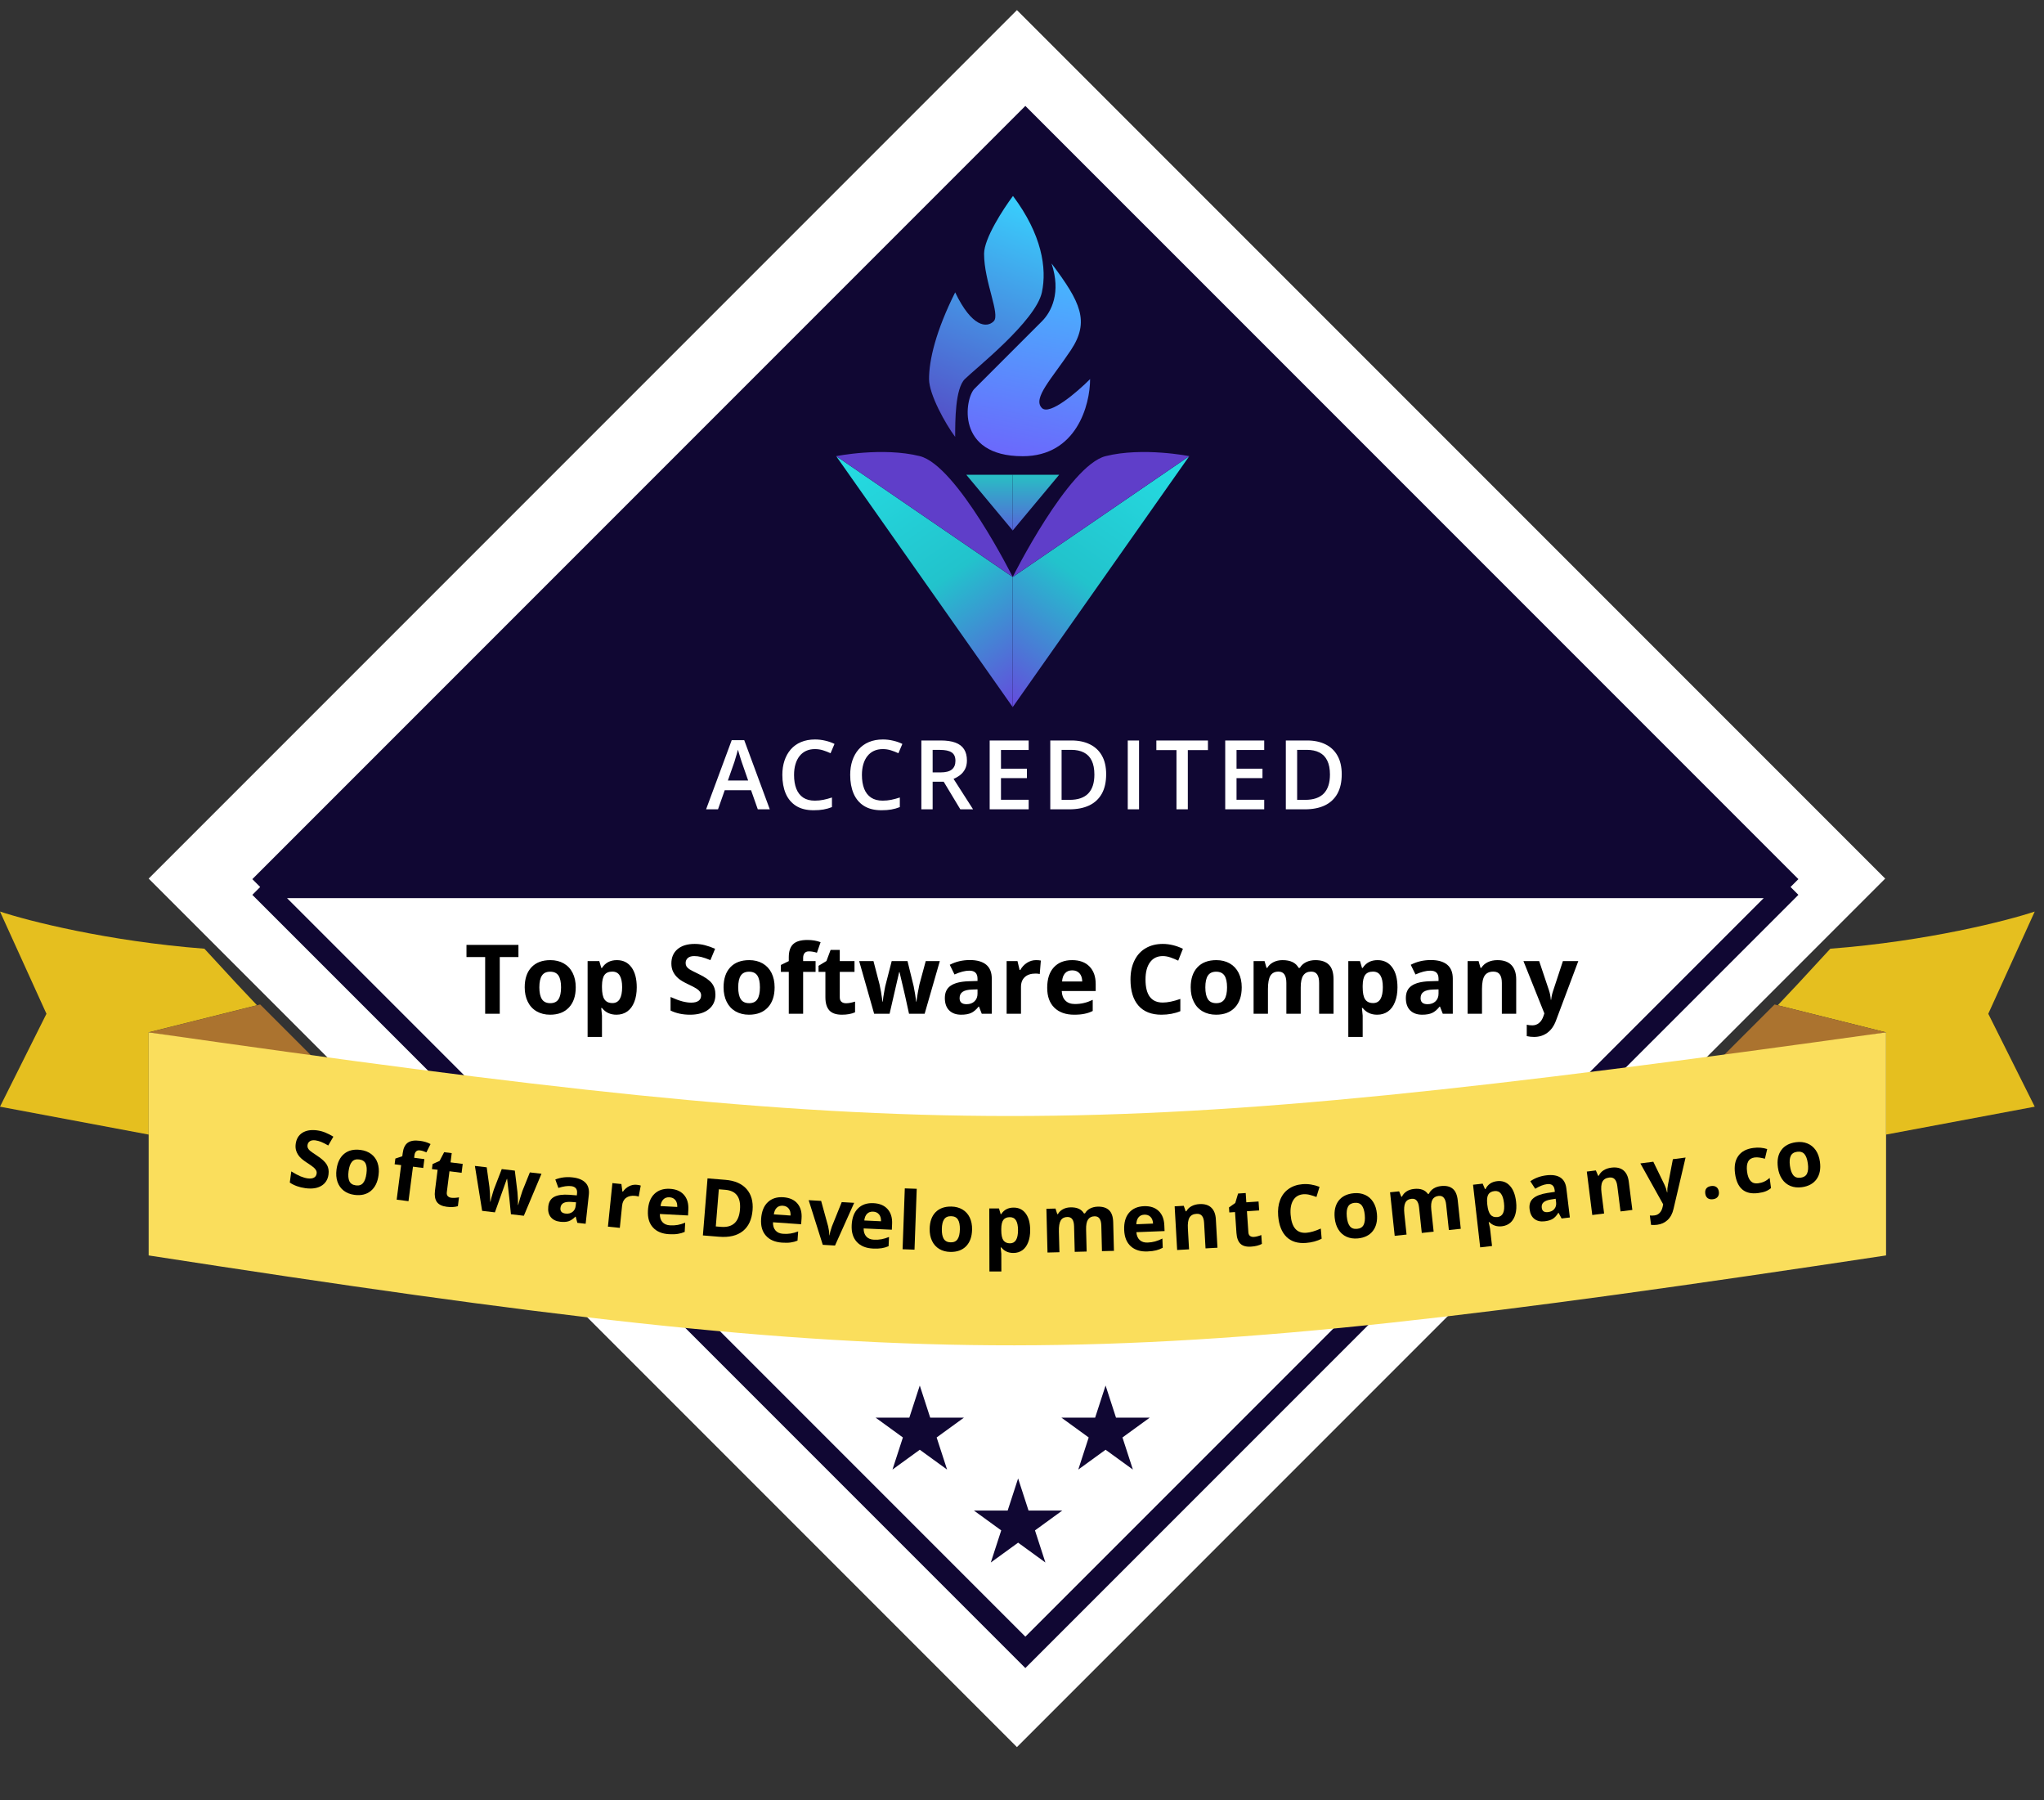 <?xml version="1.0" encoding="UTF-8"?> <svg xmlns="http://www.w3.org/2000/svg" width="92" height="81" viewBox="0 0 92 81" fill="none"><rect x="0" y="0" width="92" height="81" fill="#333333" stroke="none"/><path d="M45.772 0.455L6.691 39.535L45.772 78.616L84.852 39.535L45.772 0.455Z" fill="white"></path><path d="M22.494 45.617H21.837V43.066H20.996V42.519H23.335V43.066H22.494V45.617ZM24.276 44.429C24.276 44.663 24.314 44.84 24.391 44.961C24.468 45.081 24.594 45.141 24.768 45.141C24.94 45.141 25.064 45.081 25.139 44.963C25.215 44.843 25.253 44.665 25.253 44.429C25.253 44.194 25.215 44.018 25.139 43.901C25.062 43.784 24.938 43.725 24.764 43.725C24.591 43.725 24.467 43.784 24.391 43.901C24.314 44.017 24.276 44.193 24.276 44.429ZM25.914 44.429C25.914 44.814 25.813 45.116 25.609 45.334C25.406 45.551 25.122 45.66 24.759 45.66C24.532 45.66 24.331 45.61 24.158 45.511C23.984 45.411 23.85 45.268 23.757 45.081C23.664 44.895 23.617 44.677 23.617 44.429C23.617 44.041 23.718 43.741 23.92 43.526C24.122 43.311 24.406 43.204 24.772 43.204C25 43.204 25.2 43.253 25.374 43.352C25.548 43.451 25.681 43.593 25.774 43.778C25.868 43.963 25.914 44.18 25.914 44.429ZM27.749 45.66C27.471 45.66 27.253 45.559 27.095 45.357H27.061C27.083 45.555 27.095 45.669 27.095 45.7V46.66H26.448V43.248H26.974L27.065 43.556H27.095C27.246 43.321 27.47 43.204 27.766 43.204C28.046 43.204 28.265 43.312 28.423 43.528C28.581 43.744 28.66 44.044 28.66 44.429C28.66 44.681 28.623 44.901 28.548 45.088C28.475 45.274 28.37 45.416 28.233 45.514C28.096 45.611 27.934 45.66 27.749 45.66ZM27.559 43.721C27.399 43.721 27.282 43.77 27.209 43.869C27.136 43.967 27.098 44.128 27.095 44.355V44.424C27.095 44.679 27.132 44.861 27.207 44.971C27.283 45.081 27.403 45.136 27.567 45.136C27.857 45.136 28.002 44.898 28.002 44.42C28.002 44.187 27.965 44.013 27.893 43.897C27.823 43.779 27.711 43.721 27.559 43.721ZM32.201 44.757C32.201 45.037 32.1 45.257 31.898 45.418C31.698 45.579 31.418 45.66 31.059 45.66C30.729 45.66 30.436 45.598 30.182 45.473V44.863C30.391 44.956 30.568 45.022 30.712 45.06C30.857 45.098 30.99 45.117 31.11 45.117C31.254 45.117 31.364 45.09 31.441 45.035C31.518 44.98 31.557 44.898 31.557 44.789C31.557 44.728 31.54 44.674 31.506 44.628C31.473 44.58 31.422 44.534 31.356 44.49C31.291 44.446 31.157 44.376 30.955 44.28C30.766 44.191 30.624 44.106 30.53 44.024C30.435 43.942 30.359 43.847 30.303 43.738C30.246 43.629 30.218 43.502 30.218 43.356C30.218 43.082 30.311 42.867 30.496 42.71C30.682 42.553 30.939 42.475 31.267 42.475C31.428 42.475 31.581 42.494 31.727 42.532C31.874 42.57 32.027 42.624 32.187 42.693L31.975 43.204C31.809 43.136 31.672 43.089 31.564 43.062C31.456 43.035 31.35 43.022 31.246 43.022C31.121 43.022 31.026 43.05 30.96 43.108C30.893 43.166 30.86 43.242 30.86 43.335C30.86 43.393 30.874 43.444 30.9 43.488C30.927 43.53 30.97 43.572 31.028 43.613C31.087 43.652 31.226 43.724 31.445 43.829C31.735 43.967 31.933 44.106 32.04 44.246C32.148 44.385 32.201 44.555 32.201 44.757ZM33.227 44.429C33.227 44.663 33.265 44.84 33.342 44.961C33.419 45.081 33.545 45.141 33.719 45.141C33.891 45.141 34.015 45.081 34.09 44.963C34.166 44.843 34.204 44.665 34.204 44.429C34.204 44.194 34.166 44.018 34.09 43.901C34.013 43.784 33.888 43.725 33.714 43.725C33.542 43.725 33.418 43.784 33.342 43.901C33.265 44.017 33.227 44.193 33.227 44.429ZM34.865 44.429C34.865 44.814 34.763 45.116 34.56 45.334C34.356 45.551 34.073 45.66 33.71 45.66C33.483 45.66 33.282 45.61 33.108 45.511C32.935 45.411 32.801 45.268 32.708 45.081C32.615 44.895 32.568 44.677 32.568 44.429C32.568 44.041 32.669 43.741 32.871 43.526C33.073 43.311 33.357 43.204 33.723 43.204C33.95 43.204 34.151 43.253 34.325 43.352C34.498 43.451 34.632 43.593 34.725 43.778C34.818 43.963 34.865 44.18 34.865 44.429ZM36.709 43.734H36.149V45.617H35.503V43.734H35.147V43.422L35.503 43.248V43.075C35.503 42.805 35.569 42.608 35.702 42.483C35.835 42.359 36.047 42.297 36.34 42.297C36.563 42.297 36.762 42.33 36.935 42.397L36.77 42.871C36.64 42.83 36.52 42.81 36.41 42.81C36.318 42.81 36.252 42.837 36.211 42.892C36.17 42.946 36.149 43.015 36.149 43.1V43.248H36.709V43.734ZM38.08 45.145C38.193 45.145 38.328 45.12 38.486 45.071V45.552C38.325 45.624 38.128 45.66 37.893 45.66C37.635 45.66 37.446 45.595 37.327 45.465C37.21 45.334 37.151 45.137 37.151 44.876V43.734H36.842V43.46L37.198 43.244L37.385 42.744H37.798V43.248H38.461V43.734H37.798V44.876C37.798 44.968 37.823 45.035 37.874 45.079C37.926 45.123 37.995 45.145 38.08 45.145ZM40.915 45.617L40.733 44.789L40.487 43.742H40.472L40.04 45.617H39.345L38.671 43.248H39.315L39.588 44.297C39.632 44.485 39.677 44.744 39.722 45.075H39.735C39.74 44.968 39.765 44.797 39.809 44.564L39.843 44.384L40.135 43.248H40.847L41.125 44.384C41.13 44.415 41.139 44.461 41.15 44.522C41.163 44.583 41.175 44.648 41.186 44.717C41.197 44.785 41.207 44.852 41.216 44.918C41.226 44.983 41.231 45.035 41.233 45.075H41.245C41.258 44.973 41.281 44.834 41.313 44.657C41.346 44.48 41.369 44.359 41.383 44.297L41.667 43.248H42.301L41.618 45.617H40.915ZM44.189 45.617L44.064 45.295H44.047C43.938 45.432 43.826 45.528 43.71 45.581C43.595 45.634 43.446 45.66 43.261 45.66C43.033 45.66 42.854 45.595 42.722 45.465C42.593 45.335 42.527 45.15 42.527 44.91C42.527 44.658 42.615 44.473 42.79 44.355C42.967 44.234 43.232 44.168 43.587 44.155L43.998 44.142V44.039C43.998 43.799 43.875 43.678 43.629 43.678C43.44 43.678 43.218 43.736 42.962 43.85L42.748 43.414C43.02 43.271 43.323 43.2 43.655 43.2C43.973 43.2 44.216 43.269 44.386 43.407C44.555 43.546 44.64 43.756 44.64 44.039V45.617H44.189ZM43.998 44.52L43.748 44.528C43.56 44.534 43.42 44.568 43.328 44.63C43.237 44.692 43.191 44.787 43.191 44.914C43.191 45.096 43.295 45.187 43.504 45.187C43.654 45.187 43.773 45.144 43.862 45.058C43.953 44.972 43.998 44.857 43.998 44.715V44.52ZM46.63 43.204C46.718 43.204 46.79 43.21 46.848 43.223L46.799 43.829C46.747 43.815 46.684 43.808 46.609 43.808C46.402 43.808 46.241 43.861 46.126 43.967C46.011 44.073 45.954 44.221 45.954 44.412V45.617H45.308V43.248H45.797L45.892 43.647H45.924C45.998 43.514 46.096 43.407 46.221 43.327C46.347 43.245 46.483 43.204 46.63 43.204ZM48.259 43.664C48.122 43.664 48.015 43.707 47.937 43.795C47.86 43.881 47.815 44.004 47.804 44.164H48.711C48.708 44.004 48.666 43.881 48.586 43.795C48.505 43.707 48.397 43.664 48.259 43.664ZM48.35 45.66C47.969 45.66 47.671 45.554 47.456 45.344C47.242 45.134 47.134 44.836 47.134 44.45C47.134 44.053 47.233 43.746 47.431 43.53C47.63 43.313 47.905 43.204 48.255 43.204C48.59 43.204 48.851 43.299 49.037 43.49C49.224 43.681 49.317 43.944 49.317 44.28V44.594H47.789C47.796 44.778 47.85 44.921 47.952 45.024C48.054 45.127 48.197 45.179 48.38 45.179C48.523 45.179 48.658 45.164 48.785 45.134C48.912 45.105 49.045 45.057 49.183 44.992V45.492C49.07 45.549 48.95 45.591 48.821 45.617C48.692 45.646 48.535 45.66 48.35 45.66ZM52.336 43.022C52.089 43.022 51.898 43.115 51.762 43.301C51.627 43.486 51.559 43.745 51.559 44.077C51.559 44.768 51.818 45.113 52.336 45.113C52.554 45.113 52.817 45.059 53.127 44.95V45.501C52.873 45.607 52.589 45.66 52.275 45.66C51.824 45.66 51.48 45.523 51.241 45.251C51.002 44.977 50.883 44.584 50.883 44.073C50.883 43.751 50.941 43.469 51.059 43.227C51.176 42.984 51.344 42.798 51.563 42.67C51.783 42.54 52.041 42.475 52.336 42.475C52.637 42.475 52.94 42.548 53.243 42.693L53.031 43.227C52.916 43.172 52.799 43.124 52.682 43.083C52.565 43.042 52.449 43.022 52.336 43.022ZM54.252 44.429C54.252 44.663 54.29 44.84 54.366 44.961C54.444 45.081 54.57 45.141 54.744 45.141C54.916 45.141 55.039 45.081 55.114 44.963C55.191 44.843 55.229 44.665 55.229 44.429C55.229 44.194 55.191 44.018 55.114 43.901C55.038 43.784 54.913 43.725 54.739 43.725C54.567 43.725 54.443 43.784 54.366 43.901C54.29 44.017 54.252 44.193 54.252 44.429ZM55.89 44.429C55.89 44.814 55.788 45.116 55.585 45.334C55.381 45.551 55.098 45.66 54.735 45.66C54.508 45.66 54.307 45.61 54.133 45.511C53.959 45.411 53.826 45.268 53.733 45.081C53.639 44.895 53.593 44.677 53.593 44.429C53.593 44.041 53.694 43.741 53.896 43.526C54.098 43.311 54.382 43.204 54.748 43.204C54.975 43.204 55.176 43.253 55.35 43.352C55.523 43.451 55.657 43.593 55.75 43.778C55.843 43.963 55.89 44.18 55.89 44.429ZM58.545 45.617H57.899V44.234C57.899 44.063 57.87 43.935 57.812 43.85C57.755 43.764 57.666 43.721 57.543 43.721C57.377 43.721 57.258 43.782 57.182 43.903C57.108 44.025 57.07 44.224 57.07 44.503V45.617H56.424V43.248H56.918L57.005 43.551H57.041C57.104 43.443 57.196 43.358 57.316 43.297C57.436 43.235 57.574 43.204 57.729 43.204C58.084 43.204 58.324 43.32 58.45 43.551H58.507C58.571 43.441 58.664 43.356 58.787 43.295C58.911 43.234 59.051 43.204 59.206 43.204C59.475 43.204 59.677 43.273 59.814 43.411C59.953 43.548 60.022 43.769 60.022 44.073V45.617H59.374V44.234C59.374 44.063 59.345 43.935 59.287 43.85C59.23 43.764 59.141 43.721 59.018 43.721C58.859 43.721 58.741 43.777 58.662 43.89C58.584 44.003 58.545 44.183 58.545 44.429V45.617ZM61.989 45.66C61.71 45.66 61.492 45.559 61.334 45.357H61.3C61.322 45.555 61.334 45.669 61.334 45.7V46.66H60.687V43.248H61.213L61.304 43.556H61.334C61.485 43.321 61.709 43.204 62.005 43.204C62.285 43.204 62.504 43.312 62.662 43.528C62.821 43.744 62.9 44.044 62.9 44.429C62.9 44.681 62.862 44.901 62.787 45.088C62.714 45.274 62.609 45.416 62.472 45.514C62.335 45.611 62.173 45.66 61.989 45.66ZM61.798 43.721C61.638 43.721 61.522 43.77 61.448 43.869C61.375 43.967 61.337 44.128 61.334 44.355V44.424C61.334 44.679 61.371 44.861 61.446 44.971C61.522 45.081 61.642 45.136 61.806 45.136C62.096 45.136 62.241 44.898 62.241 44.42C62.241 44.187 62.205 44.013 62.133 43.897C62.062 43.779 61.95 43.721 61.798 43.721ZM64.939 45.617L64.813 45.295H64.796C64.688 45.432 64.575 45.528 64.46 45.581C64.345 45.634 64.195 45.66 64.01 45.66C63.783 45.66 63.603 45.595 63.471 45.465C63.342 45.335 63.277 45.15 63.277 44.91C63.277 44.658 63.364 44.473 63.54 44.355C63.716 44.234 63.982 44.168 64.336 44.155L64.748 44.142V44.039C64.748 43.799 64.625 43.678 64.379 43.678C64.189 43.678 63.967 43.736 63.711 43.85L63.497 43.414C63.77 43.271 64.072 43.2 64.404 43.2C64.722 43.2 64.966 43.269 65.135 43.407C65.305 43.546 65.39 43.756 65.39 44.039V45.617H64.939ZM64.748 44.52L64.497 44.528C64.31 44.534 64.17 44.568 64.078 44.63C63.986 44.692 63.94 44.787 63.94 44.914C63.94 45.096 64.044 45.187 64.254 45.187C64.403 45.187 64.523 45.144 64.612 45.058C64.702 44.972 64.748 44.857 64.748 44.715V44.52ZM68.244 45.617H67.598V44.234C67.598 44.063 67.567 43.935 67.506 43.85C67.446 43.764 67.349 43.721 67.216 43.721C67.036 43.721 66.904 43.782 66.824 43.903C66.744 44.023 66.704 44.223 66.704 44.503V45.617H66.057V43.248H66.551L66.637 43.551H66.674C66.746 43.437 66.845 43.351 66.97 43.293C67.097 43.233 67.242 43.204 67.402 43.204C67.678 43.204 67.887 43.279 68.03 43.428C68.172 43.577 68.244 43.791 68.244 44.073V45.617ZM68.57 43.248H69.278L69.725 44.581C69.763 44.697 69.789 44.834 69.803 44.992H69.816C69.832 44.847 69.862 44.71 69.907 44.581L70.346 43.248H71.039L70.036 45.92C69.945 46.168 69.813 46.353 69.642 46.476C69.473 46.599 69.275 46.66 69.047 46.66C68.936 46.66 68.826 46.648 68.719 46.624V46.111C68.796 46.13 68.881 46.139 68.973 46.139C69.087 46.139 69.187 46.103 69.271 46.033C69.358 45.964 69.425 45.858 69.473 45.717L69.511 45.6L68.57 43.248Z" fill="black"></path><path fill-rule="evenodd" clip-rule="evenodd" d="M46.151 5.473L11.711 39.913H80.592L46.151 5.473Z" fill="#100733"></path><path d="M11.711 39.913L46.151 5.473L80.592 39.913M11.711 39.913L46.151 74.353L80.592 39.913M11.711 39.913H80.592" stroke="#100733"></path><path d="M9.2 42.69C4.851 42.356 1.255 41.436 0 41.018L2.091 45.618L0 49.799L6.691 51.054V46.454L11.568 45.235C11.11 44.759 10.362 43.958 9.2 42.69Z" fill="#E5BF1F"></path><path d="M82.383 42.69C86.732 42.356 90.328 41.436 91.583 41.018L89.492 45.618L91.583 49.799L84.892 51.054V46.454L80.016 45.235C80.472 44.759 81.22 43.958 82.383 42.69Z" fill="#E5BF1F"></path><path d="M6.691 46.454L11.71 45.199L14.219 47.708L6.691 46.454Z" fill="#AB732F"></path><path d="M84.891 46.454L79.873 45.199L77.363 47.708L84.891 46.454Z" fill="#AB732F"></path><path d="M6.691 56.492V46.455C41.819 51.473 48.928 51.473 84.891 46.455V56.492C49.43 61.844 41.819 61.928 6.691 56.492Z" fill="#FADE5C"></path><path d="M41.399 62.346L41.868 63.791H43.387L42.158 64.683L42.628 66.128L41.399 65.236L40.17 66.128L40.639 64.683L39.41 63.791H40.929L41.399 62.346Z" fill="#100733"></path><path d="M49.762 62.346L50.231 63.791H51.751L50.522 64.683L50.991 66.128L49.762 65.236L48.533 66.128L49.002 64.683L47.773 63.791H49.292L49.762 62.346Z" fill="#100733"></path><path d="M45.825 66.527L46.294 67.972H47.813L46.584 68.865L47.053 70.31L45.825 69.417L44.596 70.31L45.065 68.865L43.836 67.972H45.355L45.825 66.527Z" fill="#100733"></path><path d="M34.108 36.418L33.805 35.558H32.62L32.317 36.418H31.781L32.934 33.307H33.498L34.648 36.418H34.108ZM33.674 35.121L33.379 34.273C33.368 34.237 33.352 34.185 33.33 34.119C33.309 34.051 33.288 33.982 33.267 33.913C33.245 33.843 33.228 33.783 33.214 33.735C33.2 33.793 33.182 33.858 33.161 33.93C33.141 34.001 33.121 34.067 33.101 34.129C33.083 34.191 33.069 34.239 33.059 34.273L32.762 35.121H33.674ZM36.681 33.708C36.533 33.708 36.4 33.734 36.283 33.788C36.167 33.842 36.069 33.919 35.988 34.021C35.908 34.122 35.846 34.244 35.804 34.388C35.761 34.531 35.74 34.692 35.74 34.871C35.74 35.111 35.774 35.318 35.842 35.492C35.91 35.664 36.013 35.797 36.151 35.89C36.29 35.982 36.465 36.028 36.677 36.028C36.808 36.028 36.936 36.015 37.06 35.99C37.185 35.964 37.313 35.93 37.446 35.886V36.318C37.32 36.368 37.193 36.404 37.065 36.426C36.936 36.449 36.788 36.46 36.62 36.46C36.303 36.46 36.041 36.395 35.831 36.263C35.624 36.132 35.468 35.947 35.365 35.708C35.264 35.469 35.213 35.19 35.213 34.869C35.213 34.634 35.245 34.42 35.31 34.225C35.375 34.03 35.47 33.862 35.594 33.72C35.718 33.578 35.872 33.468 36.054 33.392C36.238 33.314 36.447 33.275 36.683 33.275C36.839 33.275 36.991 33.293 37.141 33.328C37.292 33.362 37.432 33.411 37.561 33.475L37.383 33.894C37.275 33.843 37.163 33.8 37.046 33.763C36.928 33.726 36.807 33.708 36.681 33.708ZM39.736 33.708C39.587 33.708 39.454 33.734 39.337 33.788C39.221 33.842 39.123 33.919 39.043 34.021C38.962 34.122 38.901 34.244 38.858 34.388C38.816 34.531 38.795 34.692 38.795 34.871C38.795 35.111 38.829 35.318 38.896 35.492C38.964 35.664 39.067 35.797 39.206 35.89C39.344 35.982 39.519 36.028 39.731 36.028C39.863 36.028 39.99 36.015 40.115 35.99C40.239 35.964 40.368 35.93 40.501 35.886V36.318C40.375 36.368 40.248 36.404 40.119 36.426C39.99 36.449 39.842 36.46 39.674 36.46C39.358 36.46 39.095 36.395 38.886 36.263C38.678 36.132 38.523 35.947 38.42 35.708C38.318 35.469 38.267 35.19 38.267 34.869C38.267 34.634 38.299 34.42 38.364 34.225C38.429 34.03 38.524 33.862 38.648 33.72C38.773 33.578 38.926 33.468 39.108 33.392C39.292 33.314 39.502 33.275 39.738 33.275C39.893 33.275 40.046 33.293 40.195 33.328C40.346 33.362 40.486 33.411 40.615 33.475L40.437 33.894C40.33 33.843 40.217 33.8 40.1 33.763C39.983 33.726 39.861 33.708 39.736 33.708ZM42.34 33.32C42.608 33.32 42.828 33.352 43.002 33.417C43.177 33.482 43.307 33.581 43.392 33.714C43.478 33.847 43.521 34.016 43.521 34.221C43.521 34.373 43.492 34.503 43.436 34.61C43.38 34.718 43.305 34.807 43.214 34.877C43.122 34.948 43.024 35.005 42.919 35.047L43.798 36.418H43.224L42.476 35.176H41.978V36.418H41.47V33.32H42.34ZM42.307 33.744H41.978V34.757H42.33C42.566 34.757 42.737 34.713 42.843 34.625C42.95 34.538 43.004 34.408 43.004 34.237C43.004 34.058 42.947 33.931 42.832 33.856C42.719 33.781 42.544 33.744 42.307 33.744ZM46.3 36.418H44.545V33.32H46.3V33.748H45.054V34.589H46.221V35.015H45.054V35.988H46.3V36.418ZM49.788 34.839C49.788 35.188 49.723 35.48 49.593 35.714C49.463 35.947 49.275 36.123 49.028 36.242C48.78 36.359 48.482 36.418 48.133 36.418H47.273V33.32H48.227C48.547 33.32 48.824 33.378 49.057 33.494C49.29 33.608 49.471 33.778 49.598 34.004C49.725 34.229 49.788 34.507 49.788 34.839ZM49.258 34.854C49.258 34.6 49.218 34.391 49.138 34.227C49.059 34.063 48.941 33.941 48.786 33.862C48.632 33.782 48.442 33.742 48.216 33.742H47.782V35.992H48.142C48.516 35.992 48.796 35.897 48.981 35.706C49.166 35.515 49.258 35.231 49.258 34.854ZM50.76 36.418V33.32H51.268V36.418H50.76ZM53.464 36.418H52.953V33.752H52.047V33.32H54.369V33.752H53.464V36.418ZM56.902 36.418H55.147V33.32H56.902V33.748H55.656V34.589H56.824V35.015H55.656V35.988H56.902V36.418ZM60.391 34.839C60.391 35.188 60.326 35.48 60.196 35.714C60.066 35.947 59.877 36.123 59.63 36.242C59.383 36.359 59.085 36.418 58.736 36.418H57.875V33.32H58.829C59.15 33.32 59.427 33.378 59.66 33.494C59.893 33.608 60.073 33.778 60.2 34.004C60.327 34.229 60.391 34.507 60.391 34.839ZM59.861 34.854C59.861 34.6 59.821 34.391 59.74 34.227C59.661 34.063 59.544 33.941 59.388 33.862C59.234 33.782 59.044 33.742 58.818 33.742H58.384V35.992H58.744C59.118 35.992 59.398 35.897 59.583 35.706C59.768 35.515 59.861 35.231 59.861 34.854Z" fill="white"></path><path d="M45.594 8.818C45.161 9.397 44.293 10.726 44.293 11.42C44.293 12.681 45.034 14.149 44.727 14.456C44.42 14.763 43.748 14.733 42.992 13.155C42.125 14.89 41.816 16.191 41.816 17.058C41.816 17.752 42.559 19.082 42.992 19.66C42.992 18.937 42.992 17.492 43.426 17.058C43.86 16.624 46.614 14.456 46.895 13.155C47.128 12.078 46.895 10.553 45.594 8.818Z" fill="url(#paint0_linear_9451_75126)"></path><path d="M49.065 17.059C49.065 18.216 48.458 20.529 46.03 20.529C42.994 20.529 43.428 17.927 43.861 17.493C44.594 16.761 46.59 14.764 46.897 14.457C47.33 14.024 47.764 13.156 47.33 11.855C48.631 13.59 49.065 14.457 48.198 15.758C47.33 17.059 46.463 17.927 46.897 18.361C47.244 18.707 48.487 17.638 49.065 17.059Z" fill="url(#paint1_linear_9451_75126)"></path><path d="M45.582 23.872L47.673 21.363H45.582V23.872Z" fill="url(#paint2_linear_9451_75126)"></path><path d="M45.583 23.872L43.492 21.363H45.583V23.872Z" fill="url(#paint3_linear_9451_75126)"></path><path d="M45.582 25.964V31.818L53.528 20.527L45.582 25.964Z" fill="url(#paint4_linear_9451_75126)"></path><path d="M45.582 25.962C45.582 25.962 48.091 20.943 49.764 20.525C51.437 20.108 53.528 20.525 53.528 20.525L45.582 25.962Z" fill="#5F3EC9"></path><path d="M45.582 25.964V31.818L37.637 20.527L45.582 25.964Z" fill="url(#paint5_linear_9451_75126)"></path><path d="M45.582 25.962C45.582 25.962 43.073 20.943 41.4 20.525C39.728 20.108 37.637 20.525 37.637 20.525L45.582 25.962Z" fill="#5F3EC9"></path><path d="M14.786 52.85C14.755 53.08 14.647 53.251 14.463 53.361C14.28 53.471 14.04 53.506 13.745 53.466C13.472 53.429 13.239 53.345 13.043 53.214L13.111 52.711C13.273 52.811 13.411 52.885 13.525 52.933C13.641 52.98 13.748 53.011 13.847 53.025C13.966 53.041 14.06 53.03 14.129 52.993C14.199 52.957 14.24 52.894 14.252 52.804C14.259 52.754 14.251 52.708 14.228 52.666C14.206 52.622 14.17 52.579 14.12 52.535C14.071 52.492 13.969 52.419 13.813 52.318C13.668 52.223 13.56 52.137 13.491 52.059C13.423 51.981 13.371 51.894 13.337 51.798C13.302 51.702 13.293 51.594 13.309 51.474C13.34 51.248 13.441 51.081 13.61 50.973C13.782 50.865 14.002 50.829 14.272 50.865C14.405 50.883 14.529 50.916 14.644 50.964C14.761 51.012 14.882 51.073 15.005 51.148L14.774 51.545C14.645 51.471 14.537 51.416 14.451 51.382C14.365 51.348 14.28 51.325 14.194 51.313C14.091 51.3 14.009 51.313 13.948 51.353C13.887 51.393 13.851 51.452 13.841 51.529C13.834 51.576 13.84 51.62 13.857 51.659C13.874 51.697 13.904 51.736 13.947 51.776C13.992 51.815 14.098 51.89 14.267 52.001C14.49 52.147 14.638 52.284 14.711 52.411C14.784 52.537 14.809 52.683 14.786 52.85Z" fill="black"></path><path d="M15.689 52.7C15.664 52.893 15.676 53.044 15.726 53.151C15.776 53.258 15.873 53.321 16.017 53.34C16.159 53.359 16.267 53.324 16.342 53.234C16.418 53.143 16.468 53.001 16.494 52.806C16.52 52.613 16.507 52.464 16.457 52.359C16.407 52.254 16.311 52.192 16.167 52.173C16.025 52.154 15.916 52.189 15.841 52.278C15.765 52.365 15.715 52.506 15.689 52.7ZM17.039 52.878C16.997 53.196 16.88 53.434 16.689 53.591C16.498 53.748 16.252 53.807 15.953 53.767C15.766 53.742 15.606 53.68 15.473 53.579C15.341 53.478 15.247 53.345 15.19 53.181C15.134 53.018 15.119 52.833 15.146 52.628C15.188 52.309 15.304 52.072 15.494 51.917C15.684 51.762 15.93 51.705 16.231 51.745C16.418 51.769 16.578 51.832 16.711 51.932C16.843 52.033 16.938 52.164 16.994 52.327C17.051 52.49 17.066 52.673 17.039 52.878Z" fill="black"></path><path d="M19.049 52.558L18.588 52.498L18.386 54.051L17.854 53.982L18.055 52.429L17.762 52.391L17.795 52.134L18.107 52.029L18.126 51.886C18.155 51.664 18.23 51.508 18.353 51.42C18.476 51.332 18.658 51.303 18.899 51.335C19.083 51.358 19.243 51.407 19.379 51.48L19.192 51.854C19.089 51.806 18.993 51.776 18.902 51.765C18.826 51.755 18.768 51.771 18.729 51.812C18.689 51.851 18.665 51.906 18.656 51.976L18.64 52.098L19.101 52.158L19.049 52.558Z" fill="black"></path><path d="M20.316 53.898C20.409 53.91 20.523 53.903 20.659 53.879L20.609 54.276C20.468 54.318 20.302 54.328 20.108 54.303C19.895 54.276 19.746 54.203 19.662 54.084C19.579 53.963 19.551 53.795 19.578 53.58L19.697 52.638L19.441 52.606L19.47 52.38L19.786 52.239L19.991 51.846L20.332 51.889L20.28 52.305L20.827 52.373L20.777 52.774L20.23 52.705L20.111 53.647C20.102 53.722 20.115 53.781 20.153 53.822C20.191 53.864 20.246 53.889 20.316 53.898Z" fill="black"></path><path d="M22.997 54.639L22.927 53.937L22.826 53.049L22.814 53.047L22.275 54.554L21.701 54.486L21.375 52.465L21.907 52.527L22.03 53.42C22.048 53.579 22.06 53.798 22.065 54.075L22.076 54.076C22.091 53.988 22.128 53.85 22.186 53.662L22.232 53.516L22.584 52.607L23.172 52.676L23.29 53.641C23.292 53.667 23.294 53.706 23.298 53.757C23.302 53.808 23.306 53.863 23.309 53.922C23.311 53.979 23.313 54.035 23.314 54.09C23.316 54.145 23.315 54.189 23.312 54.222L23.323 54.223C23.343 54.14 23.375 54.028 23.419 53.885C23.464 53.741 23.494 53.644 23.512 53.594L23.849 52.756L24.372 52.817L23.578 54.707L22.997 54.639Z" fill="black"></path><path d="M25.987 55.026L25.912 54.748L25.898 54.747C25.796 54.85 25.695 54.919 25.594 54.953C25.495 54.986 25.369 54.994 25.216 54.977C25.028 54.956 24.886 54.886 24.789 54.767C24.693 54.648 24.656 54.489 24.678 54.291C24.701 54.083 24.79 53.938 24.945 53.856C25.102 53.773 25.328 53.742 25.622 53.763L25.963 53.79L25.972 53.704C25.994 53.506 25.903 53.395 25.7 53.373C25.544 53.356 25.355 53.383 25.133 53.455L24.995 53.075C25.234 52.981 25.49 52.95 25.764 52.98C26.027 53.008 26.222 53.088 26.35 53.218C26.477 53.347 26.528 53.529 26.503 53.762L26.36 55.067L25.987 55.026ZM25.928 54.102L25.721 54.086C25.565 54.074 25.447 54.089 25.365 54.132C25.284 54.175 25.237 54.249 25.226 54.354C25.209 54.505 25.287 54.59 25.46 54.609C25.584 54.622 25.686 54.597 25.768 54.534C25.85 54.471 25.898 54.381 25.911 54.263L25.928 54.102Z" fill="black"></path><path d="M28.661 53.313C28.733 53.321 28.793 53.332 28.84 53.348L28.748 53.845C28.706 53.829 28.654 53.817 28.592 53.811C28.422 53.794 28.284 53.824 28.179 53.901C28.076 53.979 28.016 54.097 28 54.255L27.898 55.252L27.363 55.197L27.564 53.238L27.969 53.28L28.014 53.617L28.04 53.62C28.112 53.516 28.203 53.437 28.312 53.38C28.423 53.323 28.54 53.301 28.661 53.313Z" fill="black"></path><path d="M30.131 53.876C30.017 53.87 29.926 53.902 29.858 53.971C29.79 54.039 29.747 54.139 29.731 54.271L30.484 54.311C30.488 54.178 30.459 54.074 30.396 53.999C30.333 53.923 30.245 53.882 30.131 53.876ZM30.119 55.537C29.802 55.52 29.56 55.42 29.391 55.236C29.222 55.051 29.146 54.799 29.163 54.479C29.18 54.15 29.275 53.9 29.449 53.729C29.624 53.557 29.857 53.479 30.148 53.494C30.425 53.509 30.638 53.599 30.784 53.766C30.931 53.932 30.996 54.155 30.982 54.434L30.968 54.694L29.7 54.627C29.698 54.78 29.736 54.902 29.816 54.992C29.896 55.082 30.012 55.131 30.165 55.139C30.283 55.145 30.396 55.139 30.503 55.12C30.61 55.101 30.722 55.067 30.84 55.019L30.818 55.434C30.721 55.476 30.619 55.506 30.512 55.522C30.404 55.54 30.273 55.545 30.119 55.537Z" fill="black"></path><path d="M33.873 54.458C33.838 54.88 33.691 55.194 33.432 55.399C33.174 55.604 32.818 55.688 32.364 55.651L31.637 55.592L31.846 53.025L32.652 53.091C33.071 53.125 33.387 53.262 33.601 53.502C33.814 53.742 33.905 54.061 33.873 54.458ZM33.306 54.426C33.351 53.874 33.13 53.579 32.643 53.539L32.354 53.516L32.218 55.187L32.451 55.206C32.975 55.249 33.261 54.989 33.306 54.426Z" fill="black"></path><path d="M35.237 54.256C35.123 54.248 35.032 54.278 34.962 54.346C34.893 54.413 34.849 54.512 34.83 54.644L35.582 54.697C35.589 54.565 35.562 54.46 35.5 54.384C35.438 54.307 35.351 54.264 35.237 54.256ZM35.196 55.916C34.879 55.894 34.638 55.789 34.473 55.602C34.307 55.415 34.235 55.162 34.258 54.842C34.281 54.513 34.381 54.264 34.558 54.097C34.736 53.928 34.97 53.854 35.261 53.874C35.538 53.894 35.749 53.988 35.892 54.157C36.036 54.327 36.097 54.55 36.078 54.829L36.059 55.089L34.792 55C34.788 55.152 34.824 55.275 34.903 55.366C34.981 55.458 35.096 55.509 35.248 55.519C35.367 55.528 35.48 55.523 35.587 55.506C35.694 55.489 35.807 55.458 35.925 55.412L35.896 55.826C35.799 55.867 35.696 55.894 35.588 55.909C35.48 55.925 35.349 55.927 35.196 55.916Z" fill="black"></path><path d="M37.033 56.015L36.398 54.006L36.959 54.038L37.274 55.181C37.308 55.325 37.326 55.461 37.33 55.588L37.34 55.589C37.353 55.476 37.387 55.344 37.443 55.191L37.886 54.093L38.447 54.125L37.584 56.047L37.033 56.015Z" fill="black"></path><path d="M39.298 54.522C39.184 54.517 39.093 54.549 39.026 54.619C38.958 54.687 38.916 54.788 38.901 54.92L39.654 54.955C39.658 54.822 39.628 54.718 39.564 54.644C39.501 54.568 39.412 54.527 39.298 54.522ZM39.298 56.183C38.981 56.169 38.737 56.07 38.567 55.887C38.397 55.704 38.319 55.452 38.334 55.132C38.349 54.802 38.443 54.551 38.615 54.38C38.789 54.206 39.021 54.127 39.312 54.14C39.59 54.153 39.803 54.242 39.95 54.407C40.098 54.573 40.166 54.795 40.153 55.075L40.141 55.335L38.872 55.277C38.871 55.429 38.911 55.55 38.991 55.64C39.072 55.73 39.188 55.778 39.341 55.785C39.459 55.79 39.572 55.783 39.678 55.763C39.785 55.743 39.897 55.709 40.015 55.661L39.995 56.076C39.899 56.119 39.798 56.148 39.69 56.166C39.582 56.184 39.451 56.19 39.298 56.183Z" fill="black"></path><path d="M41.162 56.233L40.625 56.214L40.725 53.475L41.262 53.494L41.162 56.233Z" fill="black"></path><path d="M42.392 55.304C42.388 55.499 42.417 55.647 42.479 55.748C42.542 55.849 42.645 55.9 42.79 55.903C42.933 55.905 43.037 55.858 43.101 55.76C43.166 55.662 43.2 55.514 43.204 55.318C43.207 55.123 43.178 54.977 43.116 54.878C43.055 54.779 42.952 54.729 42.807 54.726C42.664 54.724 42.56 54.771 42.495 54.867C42.429 54.962 42.395 55.108 42.392 55.304ZM43.753 55.328C43.747 55.649 43.658 55.898 43.486 56.076C43.314 56.253 43.077 56.34 42.775 56.334C42.586 56.331 42.42 56.287 42.277 56.202C42.134 56.116 42.025 55.995 41.951 55.839C41.876 55.682 41.84 55.501 41.844 55.294C41.85 54.972 41.938 54.724 42.109 54.548C42.28 54.373 42.518 54.288 42.822 54.293C43.011 54.297 43.177 54.341 43.32 54.425C43.463 54.51 43.572 54.63 43.647 54.785C43.721 54.941 43.757 55.121 43.753 55.328Z" fill="black"></path><path d="M45.613 56.381C45.382 56.382 45.2 56.298 45.068 56.131L45.04 56.131C45.059 56.295 45.069 56.39 45.069 56.416L45.071 57.214L44.534 57.215L44.527 54.379L44.964 54.378L45.04 54.634L45.065 54.633C45.19 54.438 45.376 54.34 45.623 54.34C45.855 54.339 46.038 54.429 46.169 54.608C46.301 54.788 46.368 55.037 46.368 55.356C46.369 55.566 46.338 55.749 46.276 55.904C46.216 56.059 46.128 56.178 46.015 56.259C45.901 56.34 45.767 56.381 45.613 56.381ZM45.451 54.77C45.318 54.77 45.222 54.812 45.161 54.894C45.1 54.975 45.069 55.11 45.067 55.298L45.067 55.356C45.067 55.567 45.099 55.718 45.161 55.81C45.225 55.901 45.325 55.947 45.461 55.947C45.702 55.946 45.822 55.747 45.821 55.35C45.82 55.157 45.79 55.012 45.73 54.916C45.671 54.818 45.578 54.77 45.451 54.77Z" fill="black"></path><path d="M48.91 56.317L48.373 56.331L48.344 55.181C48.34 55.039 48.314 54.933 48.264 54.864C48.215 54.794 48.139 54.76 48.037 54.762C47.9 54.766 47.802 54.819 47.742 54.921C47.682 55.024 47.655 55.191 47.661 55.422L47.685 56.348L47.148 56.362L47.098 54.393L47.508 54.383L47.587 54.633L47.617 54.632C47.667 54.54 47.742 54.468 47.84 54.415C47.938 54.361 48.052 54.332 48.181 54.329C48.476 54.321 48.678 54.412 48.788 54.602L48.835 54.601C48.886 54.508 48.961 54.435 49.062 54.382C49.164 54.329 49.28 54.301 49.409 54.297C49.632 54.292 49.802 54.345 49.919 54.457C50.036 54.568 50.099 54.75 50.105 55.002L50.138 56.286L49.599 56.299L49.57 55.15C49.566 55.008 49.539 54.902 49.489 54.833C49.441 54.762 49.365 54.728 49.263 54.731C49.132 54.734 49.034 54.784 48.971 54.879C48.908 54.975 48.88 55.125 48.885 55.329L48.91 56.317Z" fill="black"></path><path d="M51.508 54.658C51.394 54.663 51.306 54.703 51.245 54.778C51.183 54.852 51.15 54.956 51.146 55.089L51.899 55.059C51.892 54.926 51.853 54.826 51.783 54.757C51.714 54.687 51.622 54.654 51.508 54.658ZM51.649 56.313C51.332 56.326 51.081 56.248 50.896 56.08C50.711 55.913 50.612 55.669 50.599 55.348C50.586 55.018 50.658 54.761 50.815 54.575C50.974 54.387 51.198 54.288 51.489 54.276C51.767 54.266 51.987 54.336 52.148 54.489C52.309 54.641 52.395 54.857 52.406 55.136L52.417 55.396L51.148 55.446C51.16 55.599 51.209 55.716 51.297 55.798C51.385 55.881 51.505 55.919 51.658 55.913C51.776 55.908 51.888 55.891 51.993 55.862C52.097 55.834 52.206 55.79 52.319 55.732L52.335 56.147C52.243 56.198 52.144 56.236 52.038 56.263C51.932 56.29 51.803 56.307 51.649 56.313Z" fill="black"></path><path d="M54.798 56.145L54.261 56.175L54.196 55.027C54.188 54.885 54.157 54.781 54.102 54.713C54.048 54.645 53.965 54.613 53.855 54.62C53.705 54.628 53.6 54.685 53.538 54.789C53.477 54.893 53.453 55.06 53.467 55.293L53.519 56.218L52.983 56.248L52.871 54.282L53.281 54.259L53.367 54.506L53.397 54.504C53.452 54.406 53.53 54.33 53.631 54.276C53.734 54.221 53.852 54.189 53.986 54.182C54.214 54.169 54.392 54.221 54.517 54.339C54.642 54.455 54.712 54.63 54.725 54.863L54.798 56.145Z" fill="black"></path><path d="M56.438 55.659C56.532 55.653 56.643 55.624 56.771 55.574L56.798 55.973C56.669 56.042 56.507 56.083 56.312 56.096C56.098 56.111 55.938 56.068 55.832 55.967C55.727 55.864 55.668 55.705 55.653 55.488L55.588 54.541L55.332 54.558L55.316 54.332L55.599 54.132L55.726 53.707L56.069 53.684L56.097 54.102L56.647 54.065L56.675 54.467L56.124 54.504L56.189 55.452C56.194 55.528 56.219 55.583 56.264 55.616C56.309 55.649 56.367 55.664 56.438 55.659Z" fill="black"></path><path d="M58.663 53.739C58.459 53.756 58.306 53.846 58.207 54.01C58.107 54.173 58.068 54.392 58.091 54.666C58.138 55.239 58.376 55.507 58.806 55.472C58.986 55.457 59.2 55.394 59.449 55.283L59.487 55.74C59.283 55.845 59.051 55.908 58.792 55.929C58.418 55.96 58.123 55.87 57.907 55.661C57.691 55.45 57.565 55.133 57.53 54.709C57.509 54.442 57.538 54.205 57.619 53.996C57.699 53.787 57.826 53.622 57.999 53.501C58.172 53.378 58.382 53.306 58.626 53.286C58.876 53.266 59.131 53.306 59.392 53.406L59.253 53.862C59.153 53.825 59.054 53.793 58.954 53.767C58.854 53.741 58.757 53.732 58.663 53.739Z" fill="black"></path><path d="M60.619 54.745C60.638 54.939 60.683 55.083 60.756 55.177C60.829 55.27 60.938 55.31 61.082 55.296C61.224 55.283 61.322 55.224 61.375 55.12C61.429 55.015 61.446 54.864 61.428 54.669C61.41 54.475 61.364 54.332 61.292 54.241C61.219 54.15 61.111 54.111 60.968 54.125C60.825 54.139 60.727 54.197 60.673 54.3C60.619 54.402 60.601 54.55 60.619 54.745ZM61.975 54.617C62.005 54.937 61.944 55.194 61.793 55.39C61.642 55.586 61.416 55.698 61.115 55.727C60.927 55.744 60.757 55.719 60.606 55.651C60.454 55.581 60.332 55.473 60.241 55.326C60.149 55.179 60.093 55.003 60.074 54.797C60.044 54.477 60.104 54.22 60.254 54.026C60.405 53.833 60.631 53.721 60.934 53.693C61.122 53.675 61.292 53.7 61.444 53.769C61.595 53.837 61.717 53.944 61.808 54.09C61.9 54.236 61.956 54.412 61.975 54.617Z" fill="black"></path><path d="M64.528 55.423L63.994 55.48L63.872 54.336C63.857 54.195 63.822 54.092 63.767 54.027C63.713 53.961 63.634 53.933 63.533 53.944C63.396 53.958 63.302 54.019 63.251 54.126C63.2 54.233 63.186 54.401 63.211 54.631L63.309 55.553L62.775 55.61L62.566 53.651L62.974 53.608L63.073 53.851L63.103 53.848C63.146 53.752 63.214 53.674 63.308 53.613C63.402 53.551 63.513 53.514 63.641 53.5C63.934 53.469 64.143 53.543 64.268 53.724L64.315 53.719C64.358 53.622 64.427 53.543 64.523 53.482C64.621 53.421 64.734 53.383 64.862 53.37C65.084 53.346 65.258 53.386 65.383 53.488C65.51 53.589 65.587 53.765 65.613 54.016L65.749 55.293L65.213 55.35L65.091 54.206C65.076 54.065 65.041 53.962 64.985 53.897C64.931 53.831 64.854 53.803 64.752 53.814C64.621 53.828 64.528 53.885 64.472 53.985C64.418 54.086 64.402 54.237 64.423 54.44L64.528 55.423Z" fill="black"></path><path d="M67.603 55.18C67.373 55.206 67.184 55.143 67.034 54.992L67.006 54.995C67.043 55.156 67.063 55.249 67.066 55.275L67.156 56.068L66.623 56.129L66.301 53.311L66.735 53.262L66.839 53.507L66.864 53.504C66.966 53.296 67.14 53.178 67.385 53.15C67.616 53.124 67.807 53.192 67.958 53.356C68.109 53.519 68.203 53.76 68.239 54.077C68.263 54.286 68.253 54.471 68.209 54.632C68.165 54.793 68.092 54.92 67.988 55.014C67.884 55.107 67.756 55.162 67.603 55.18ZM67.262 53.597C67.131 53.612 67.039 53.664 66.988 53.752C66.936 53.84 66.92 53.977 66.939 54.164L66.945 54.221C66.969 54.431 67.018 54.578 67.09 54.662C67.163 54.746 67.268 54.78 67.403 54.765C67.642 54.737 67.739 54.527 67.694 54.132C67.672 53.94 67.626 53.799 67.555 53.71C67.486 53.62 67.388 53.582 67.262 53.597Z" fill="black"></path><path d="M70.287 54.829L70.151 54.575L70.138 54.577C70.062 54.701 69.978 54.791 69.888 54.847C69.799 54.901 69.678 54.938 69.525 54.956C69.338 54.979 69.183 54.943 69.062 54.849C68.942 54.755 68.869 54.608 68.846 54.41C68.821 54.203 68.874 54.041 69.007 53.926C69.141 53.809 69.353 53.728 69.645 53.682L69.983 53.631L69.973 53.545C69.949 53.347 69.835 53.26 69.632 53.284C69.476 53.303 69.298 53.373 69.099 53.492L68.879 53.154C69.089 53.009 69.332 52.92 69.606 52.887C69.868 52.855 70.076 52.888 70.23 52.985C70.383 53.083 70.474 53.248 70.502 53.481L70.659 54.784L70.287 54.829ZM70.02 53.942L69.815 53.974C69.661 53.997 69.549 54.039 69.478 54.1C69.409 54.16 69.381 54.243 69.394 54.348C69.412 54.498 69.507 54.563 69.68 54.542C69.803 54.527 69.897 54.48 69.962 54.4C70.028 54.319 70.054 54.221 70.04 54.103L70.02 53.942Z" fill="black"></path><path d="M73.472 54.445L72.939 54.512L72.795 53.371C72.777 53.23 72.739 53.128 72.68 53.064C72.62 53 72.537 52.974 72.427 52.988C72.278 53.007 72.176 53.071 72.123 53.179C72.068 53.286 72.056 53.455 72.085 53.686L72.201 54.605L71.668 54.673L71.422 52.719L71.829 52.667L71.932 52.908L71.962 52.904C72.009 52.803 72.082 52.721 72.179 52.66C72.278 52.598 72.394 52.559 72.526 52.542C72.754 52.514 72.934 52.553 73.068 52.662C73.201 52.77 73.281 52.939 73.311 53.171L73.472 54.445Z" fill="black"></path><path d="M73.832 52.351L74.415 52.276L74.926 53.327C74.97 53.418 75.006 53.528 75.034 53.657L75.045 53.656C75.042 53.534 75.052 53.418 75.076 53.307L75.296 52.162L75.867 52.088L75.325 54.398C75.276 54.611 75.187 54.778 75.059 54.897C74.933 55.017 74.776 55.088 74.589 55.113C74.497 55.125 74.405 55.126 74.314 55.118L74.259 54.695C74.325 54.702 74.396 54.701 74.471 54.691C74.566 54.679 74.644 54.639 74.706 54.572C74.77 54.505 74.814 54.411 74.839 54.29L74.858 54.19L73.832 52.351Z" fill="black"></path><path d="M76.754 53.707C76.741 53.609 76.758 53.532 76.804 53.475C76.85 53.418 76.923 53.383 77.023 53.369C77.119 53.357 77.197 53.373 77.256 53.417C77.317 53.461 77.353 53.531 77.366 53.627C77.378 53.718 77.36 53.795 77.314 53.855C77.267 53.915 77.196 53.951 77.1 53.963C77.003 53.976 76.924 53.96 76.863 53.916C76.803 53.871 76.766 53.801 76.754 53.707Z" fill="black"></path><path d="M79.139 53.685C78.532 53.766 78.183 53.473 78.094 52.806C78.05 52.474 78.098 52.21 78.241 52.014C78.382 51.816 78.607 51.696 78.916 51.655C79.142 51.625 79.35 51.642 79.541 51.706L79.439 52.14C79.351 52.117 79.269 52.1 79.194 52.089C79.119 52.076 79.045 52.075 78.974 52.084C78.696 52.121 78.584 52.337 78.636 52.73C78.688 53.112 78.852 53.284 79.129 53.247C79.231 53.234 79.324 53.208 79.408 53.169C79.492 53.13 79.573 53.075 79.652 53.005L79.713 53.461C79.635 53.527 79.552 53.576 79.466 53.609C79.382 53.642 79.273 53.667 79.139 53.685Z" fill="black"></path><path d="M80.565 52.462C80.592 52.655 80.643 52.797 80.72 52.888C80.797 52.978 80.907 53.013 81.051 52.994C81.192 52.974 81.288 52.911 81.336 52.805C81.385 52.698 81.397 52.547 81.37 52.353C81.344 52.16 81.293 52.019 81.217 51.931C81.141 51.843 81.031 51.809 80.888 51.828C80.746 51.847 80.65 51.91 80.601 52.015C80.551 52.119 80.539 52.268 80.565 52.462ZM81.915 52.279C81.958 52.596 81.908 52.856 81.765 53.058C81.621 53.26 81.4 53.381 81.102 53.422C80.915 53.448 80.744 53.429 80.589 53.367C80.435 53.304 80.309 53.201 80.211 53.058C80.114 52.915 80.051 52.741 80.023 52.536C79.979 52.217 80.028 51.958 80.171 51.759C80.313 51.559 80.535 51.439 80.836 51.398C81.024 51.372 81.195 51.391 81.349 51.453C81.503 51.515 81.629 51.617 81.727 51.758C81.824 51.901 81.887 52.074 81.915 52.279Z" fill="black"></path><defs><linearGradient id="paint0_linear_9451_75126" x1="46.416" y1="9.237" x2="42.235" y2="19.691" gradientUnits="userSpaceOnUse"><stop stop-color="#39CEFC"></stop><stop offset="1" stop-color="#5548C5"></stop></linearGradient><linearGradient id="paint1_linear_9451_75126" x1="48.09" y1="12.164" x2="46.417" y2="20.946" gradientUnits="userSpaceOnUse"><stop stop-color="#45B9FE"></stop><stop offset="1" stop-color="#6C66FC"></stop></linearGradient><linearGradient id="paint2_linear_9451_75126" x1="46.627" y1="21.363" x2="46.627" y2="23.872" gradientUnits="userSpaceOnUse"><stop stop-color="#28BFC4"></stop><stop offset="1" stop-color="#5764D9"></stop></linearGradient><linearGradient id="paint3_linear_9451_75126" x1="44.538" y1="21.363" x2="44.538" y2="23.872" gradientUnits="userSpaceOnUse"><stop stop-color="#28BFC4"></stop><stop offset="1" stop-color="#5764D9"></stop></linearGradient><linearGradient id="paint4_linear_9451_75126" x1="53.528" y1="20.527" x2="45.582" y2="31.818" gradientUnits="userSpaceOnUse"><stop stop-color="#25DDE3"></stop><stop offset="0.53" stop-color="#22C3CC"></stop><stop offset="1" stop-color="#644BDC"></stop></linearGradient><linearGradient id="paint5_linear_9451_75126" x1="37.637" y1="20.527" x2="45.582" y2="31.818" gradientUnits="userSpaceOnUse"><stop stop-color="#25DDE3"></stop><stop offset="0.53" stop-color="#22C3CC"></stop><stop offset="1" stop-color="#644BDC"></stop></linearGradient></defs></svg> 